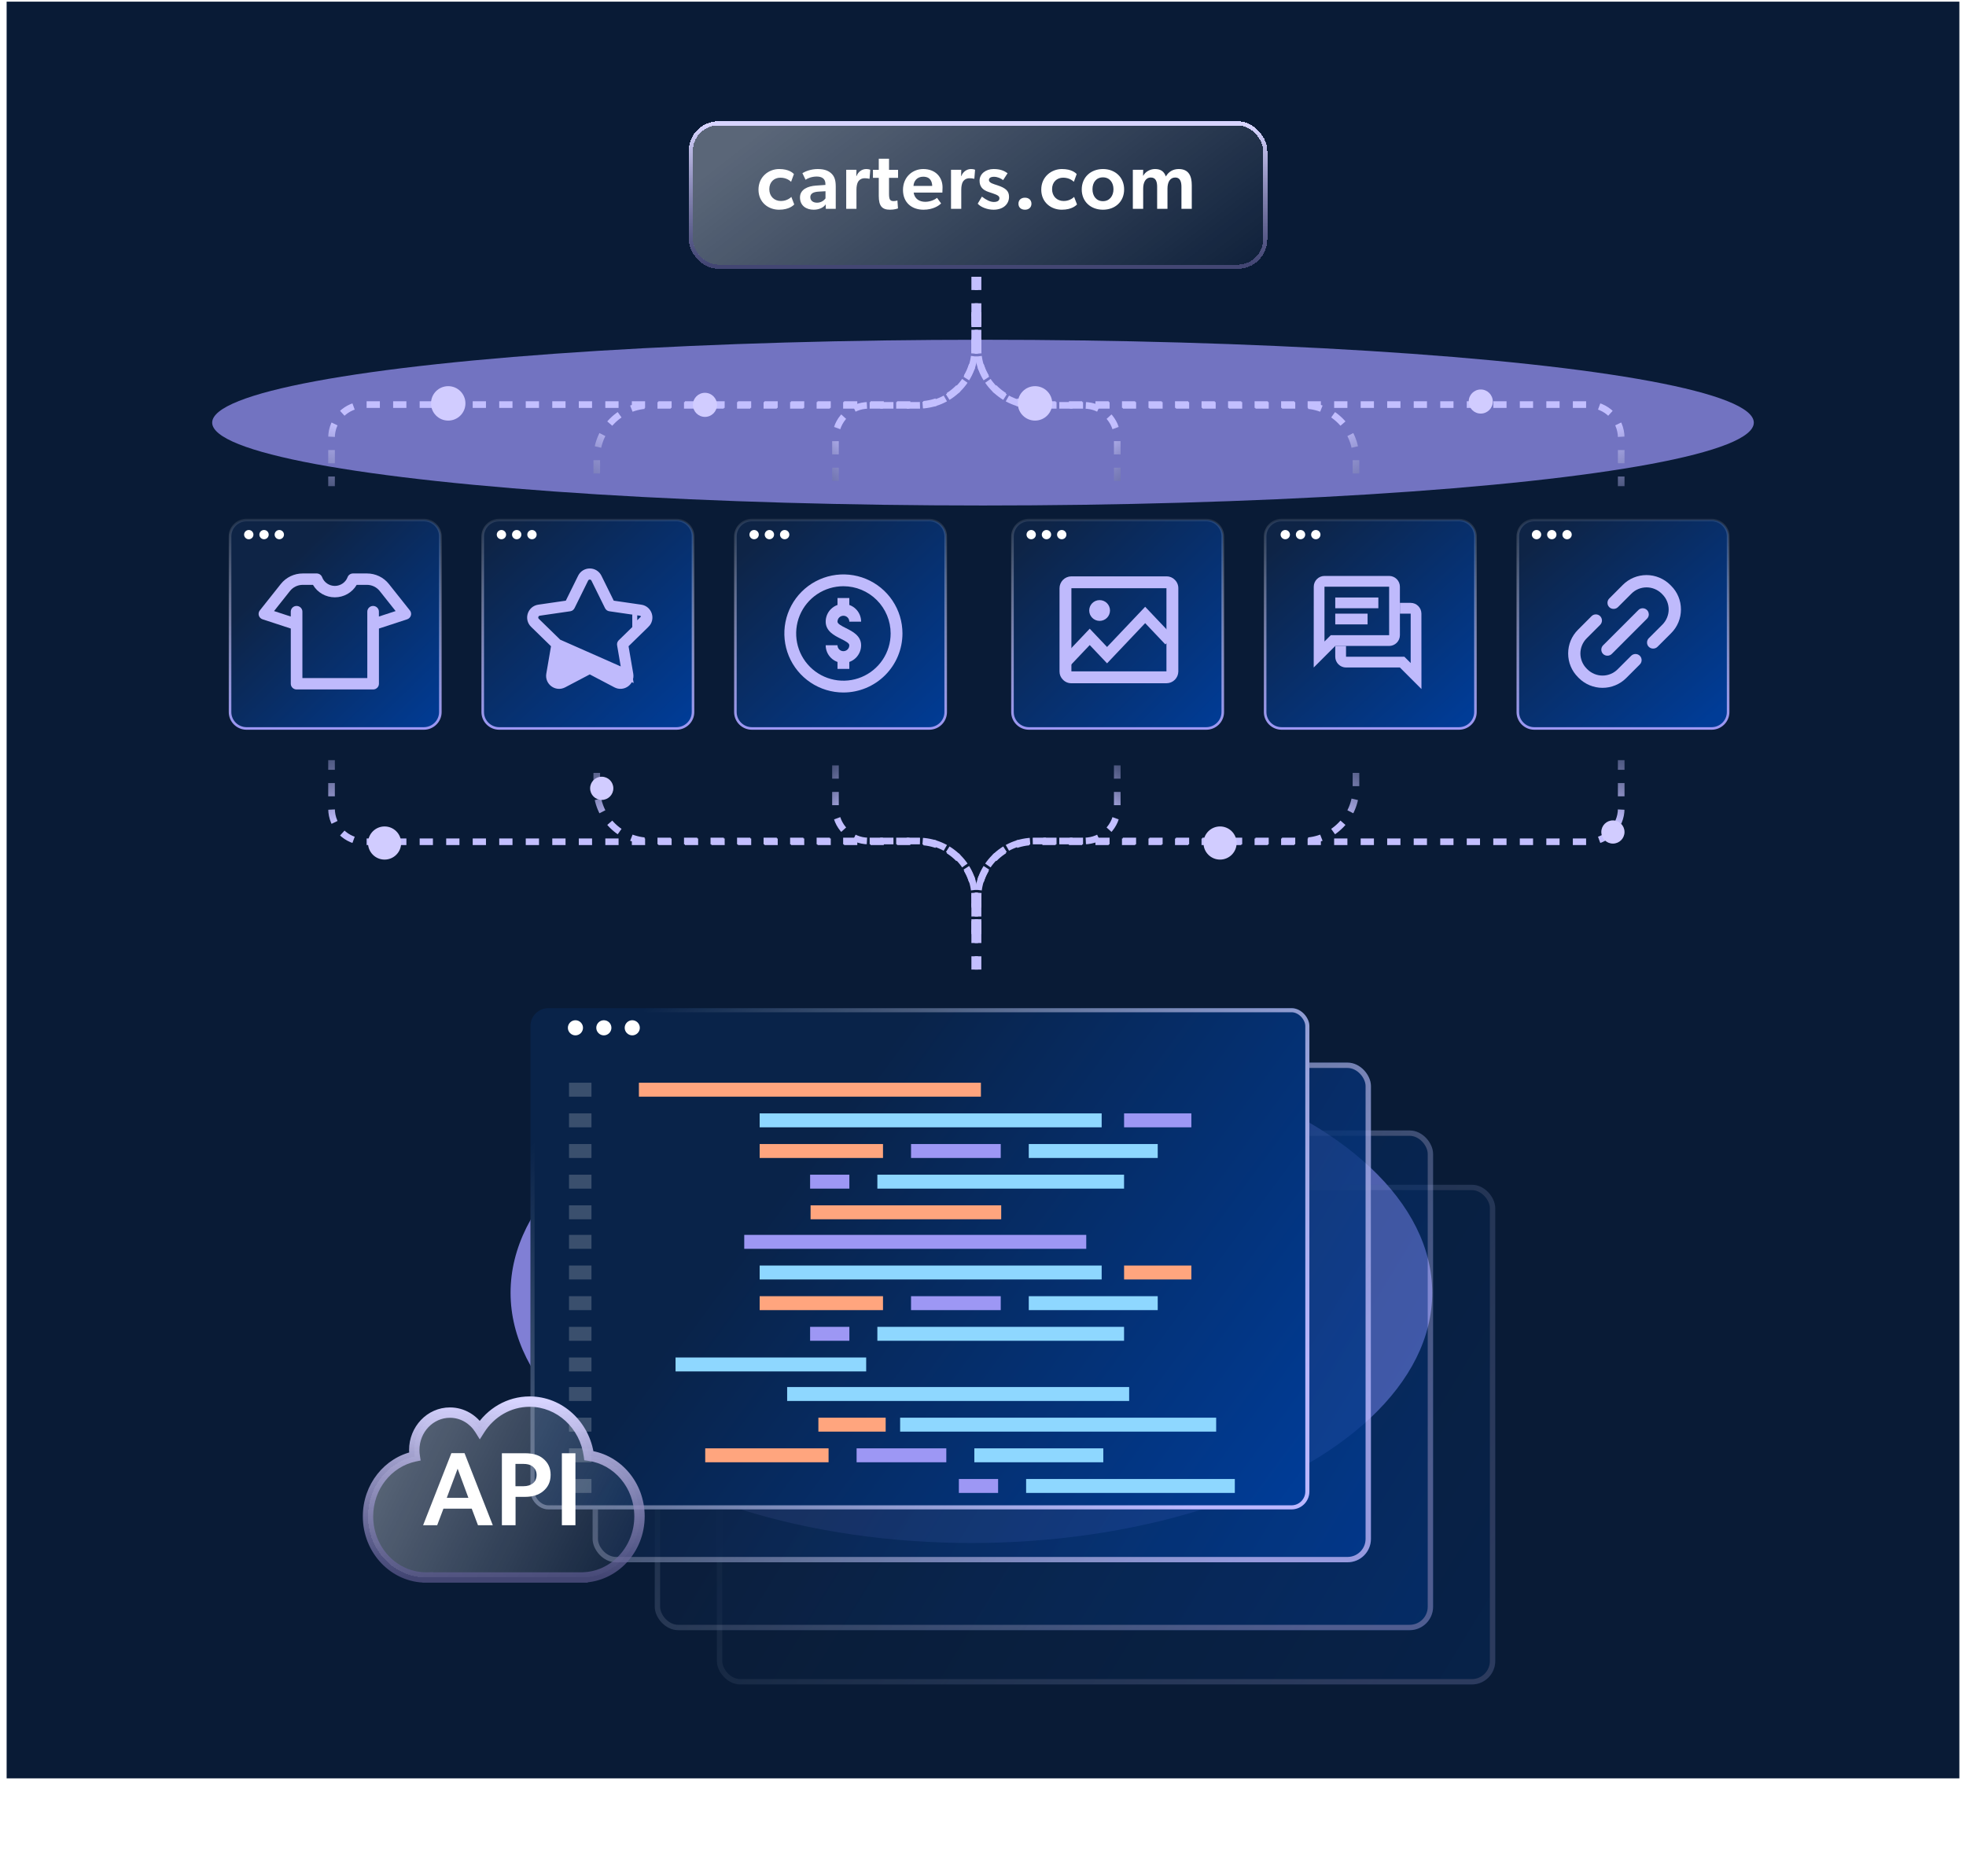 <svg width="593" height="566" viewBox="0 0 593 566" fill="none" xmlns="http://www.w3.org/2000/svg">
<rect x="2" y="0.5" width="589" height="536" fill="#091B36"/>
<g style="mix-blend-mode:screen" opacity="0.7" filter="url(#filter0_f_6231_9536)">
<ellipse cx="296.5" cy="127.5" rx="232.5" ry="25" fill="#9E98FC"/>
</g>
<path d="M74.381 156.889H127.831C130.591 156.889 132.823 159.106 132.823 161.834V214.819C132.823 217.548 130.591 219.765 127.831 219.765H74.381C71.621 219.765 69.389 217.548 69.389 214.819V161.834C69.389 159.106 71.621 156.889 74.381 156.889Z" fill="url(#paint0_linear_6231_9536)" stroke="url(#paint1_linear_6231_9536)" stroke-width="0.778"/>
<path d="M76.444 161.287C76.444 162.053 75.807 162.685 75.035 162.685C74.262 162.685 73.625 162.053 73.625 161.287C73.625 160.522 74.262 159.89 75.035 159.89C75.807 159.89 76.444 160.522 76.444 161.287Z" fill="white"/>
<path d="M81.05 161.287C81.05 162.053 80.412 162.685 79.64 162.685C78.868 162.685 78.231 162.053 78.231 161.287C78.231 160.522 78.868 159.89 79.64 159.89C80.432 159.89 81.05 160.522 81.05 161.287Z" fill="white"/>
<path d="M85.655 161.287C85.655 162.053 85.018 162.685 84.246 162.685C83.473 162.685 82.836 162.053 82.836 161.287C82.836 160.522 83.473 159.89 84.246 159.89C85.018 159.89 85.655 160.522 85.655 161.287Z" fill="white"/>
<g clip-path="url(#clip0_6231_9536)">
<path d="M123.628 184.15L117.304 176.187C115.695 174.159 113.272 173 110.653 173H106.485C105.751 173 105.087 173.454 104.836 174.13C104.248 175.704 102.71 176.76 101 176.76C99.291 176.76 97.748 175.704 97.164 174.13C96.913 173.454 96.249 173 95.515 173H91.343C88.724 173 86.3 174.164 84.692 176.187L78.372 184.15C78.02 184.589 77.91 185.172 78.076 185.704C78.242 186.237 78.659 186.662 79.202 186.839L87.708 189.622V206.278C87.708 207.225 88.492 208 89.463 208H112.543C113.508 208 114.297 207.23 114.297 206.278V189.622L122.804 186.839C123.342 186.662 123.764 186.237 123.93 185.704C124.096 185.172 123.985 184.589 123.633 184.15H123.628ZM112.543 182.803C111.578 182.803 110.788 183.573 110.788 184.525V204.561H91.212V184.525C91.212 183.578 90.428 182.803 89.457 182.803C88.487 182.803 87.703 183.573 87.703 184.525V185.995L82.661 184.348L87.457 178.304C88.397 177.12 89.814 176.439 91.343 176.439H94.399C95.752 178.768 98.26 180.203 100.995 180.203C103.73 180.203 106.239 178.768 107.591 176.439H110.648C112.176 176.439 113.594 177.12 114.534 178.304L119.33 184.348L114.287 185.995V184.525C114.287 183.578 113.503 182.803 112.533 182.803H112.543Z" fill="#BFBAFC"/>
</g>
<path d="M150.592 156.889H204.042C206.802 156.889 209.034 159.106 209.034 161.834V214.819C209.034 217.548 206.802 219.765 204.042 219.765H150.592C147.832 219.765 145.6 217.548 145.6 214.819V161.834C145.6 159.106 147.832 156.889 150.592 156.889Z" fill="url(#paint2_linear_6231_9536)" stroke="url(#paint3_linear_6231_9536)" stroke-width="0.778"/>
<path d="M152.655 161.287C152.655 162.053 152.018 162.685 151.245 162.685C150.473 162.685 149.836 162.053 149.836 161.287C149.836 160.522 150.473 159.89 151.245 159.89C152.018 159.89 152.655 160.522 152.655 161.287Z" fill="white"/>
<path d="M157.261 161.287C157.261 162.053 156.623 162.685 155.851 162.685C155.079 162.685 154.441 162.053 154.441 161.287C154.441 160.522 155.079 159.89 155.851 159.89C156.643 159.89 157.261 160.522 157.261 161.287Z" fill="white"/>
<path d="M161.866 161.287C161.866 162.053 161.229 162.685 160.456 162.685C159.684 162.685 159.047 162.053 159.047 161.287C159.047 160.522 159.684 159.89 160.456 159.89C161.229 159.89 161.866 160.522 161.866 161.287Z" fill="white"/>
<path d="M189.179 203.551L189.179 203.551C189.468 205.237 187.703 206.516 186.191 205.722L186.191 205.722L177.977 201.403C177.977 201.403 177.977 201.403 177.977 201.403C177.925 201.376 177.863 201.376 177.811 201.403C177.811 201.403 177.811 201.403 177.811 201.403L169.597 205.722L169.597 205.722C168.084 206.517 166.32 205.236 166.609 203.551L166.609 203.551L168.178 194.404C168.188 194.347 168.168 194.288 168.127 194.247L189.179 203.551ZM189.179 203.551L187.61 194.404C187.61 194.404 187.61 194.404 187.61 194.404C187.6 194.346 187.619 194.288 187.661 194.247C187.661 194.247 187.661 194.247 187.661 194.247L194.307 187.769C194.307 187.769 194.307 187.769 194.307 187.769C195.531 186.576 194.857 184.503 193.166 184.257L193.166 184.256L183.982 182.922L183.982 182.922C183.924 182.914 183.874 182.877 183.848 182.825L179.741 174.503C179.741 174.503 179.741 174.503 179.741 174.503C178.984 172.969 176.803 172.971 176.047 174.503L176.047 174.503L171.94 182.825C171.94 182.825 171.94 182.825 171.94 182.825C171.914 182.877 171.864 182.913 171.806 182.922C171.806 182.922 171.806 182.922 171.806 182.922L162.622 184.256L162.622 184.257C160.932 184.503 160.256 186.575 161.481 187.769C161.481 187.769 161.481 187.769 161.481 187.769L168.126 194.247L189.179 203.551ZM183.777 181.876L184.126 182.583L184.906 182.697L193.217 183.904C195.196 184.192 195.988 186.627 194.556 188.024C194.556 188.024 194.556 188.024 194.555 188.024L188.542 193.886L187.977 194.436L188.11 195.214L189.53 203.491C189.868 205.46 187.793 206.966 186.026 206.037C186.026 206.037 186.026 206.037 186.026 206.037L178.592 202.129L177.894 201.762L177.196 202.129L169.763 206.037C169.763 206.037 169.763 206.037 169.763 206.037C167.992 206.967 165.92 205.462 166.258 203.491C166.258 203.491 166.258 203.491 166.258 203.491L167.678 195.214L167.811 194.436L167.247 193.886L161.233 188.024C161.233 188.024 161.233 188.024 161.233 188.024C159.8 186.628 160.592 184.192 162.571 183.904L162.571 183.904L170.882 182.697L171.662 182.583L172.011 181.876L175.728 174.345L175.728 174.345C176.613 172.552 179.175 172.551 180.06 174.345L180.06 174.345L183.777 181.876ZM177.05 175.83L177.05 175.83L177.05 175.83ZM192.212 185.622C192.212 185.621 192.213 185.621 192.213 185.621L192.213 185.621L192.212 185.622Z" fill="#BFBAFC" stroke="#BFBAFC" stroke-width="3"/>
<path d="M226.807 156.889H280.257C283.017 156.889 285.249 159.106 285.249 161.834V214.819C285.249 217.548 283.017 219.765 280.257 219.765H226.807C224.046 219.765 221.815 217.548 221.815 214.819V161.834C221.815 159.106 224.046 156.889 226.807 156.889Z" fill="url(#paint4_linear_6231_9536)" stroke="url(#paint5_linear_6231_9536)" stroke-width="0.778"/>
<path d="M254.395 208.917C250.872 208.917 247.428 207.872 244.498 205.915C241.569 203.957 239.286 201.175 237.938 197.921C236.59 194.666 236.237 191.084 236.924 187.629C237.612 184.174 239.308 181 241.799 178.509C244.29 176.018 247.464 174.321 250.919 173.634C254.375 172.946 257.956 173.299 261.211 174.647C264.466 175.996 267.248 178.279 269.205 181.208C271.162 184.137 272.207 187.581 272.207 191.104C272.202 195.827 270.323 200.354 266.984 203.693C263.645 207.033 259.117 208.911 254.395 208.917ZM254.395 176.854C251.576 176.854 248.821 177.69 246.478 179.256C244.134 180.821 242.308 183.047 241.229 185.651C240.151 188.255 239.869 191.12 240.418 193.884C240.968 196.648 242.325 199.187 244.318 201.18C246.311 203.173 248.85 204.53 251.615 205.08C254.379 205.63 257.244 205.348 259.848 204.269C262.452 203.191 264.677 201.364 266.243 199.021C267.809 196.677 268.645 193.922 268.645 191.104C268.64 187.326 267.137 183.704 264.466 181.033C261.794 178.361 258.172 176.858 254.395 176.854Z" fill="#BFBAFC"/>
<path fill-rule="evenodd" clip-rule="evenodd" d="M256.176 180.417H252.613V182.503C251.869 182.767 251.185 183.194 250.616 183.763C249.614 184.765 249.051 186.124 249.051 187.542C249.051 190.422 251.678 191.737 253.596 192.697L253.598 192.698C255.107 193.452 256.176 194.036 256.176 194.667C256.176 195.139 255.988 195.592 255.654 195.926C255.32 196.26 254.867 196.448 254.395 196.448C253.922 196.448 253.469 196.26 253.135 195.926C252.801 195.592 252.613 195.139 252.613 194.667H249.051C249.052 196.083 249.616 197.441 250.618 198.443C251.186 199.012 251.87 199.439 252.613 199.703V201.792H256.176V199.703C256.919 199.439 257.603 199.012 258.171 198.443C259.173 197.441 259.737 196.083 259.738 194.667C259.738 191.786 257.111 190.471 255.193 189.511L255.191 189.51C253.682 188.756 252.613 188.172 252.613 187.542C252.613 187.069 252.801 186.616 253.135 186.282C253.469 185.948 253.922 185.76 254.395 185.76C254.867 185.76 255.32 185.948 255.654 186.282C255.988 186.616 256.176 187.069 256.176 187.542H259.738C259.738 186.124 259.175 184.765 258.173 183.763C257.604 183.194 256.92 182.767 256.176 182.503V180.417Z" fill="#BFBAFC"/>
<path d="M228.874 161.287C228.874 162.053 228.237 162.685 227.464 162.685C226.692 162.685 226.055 162.053 226.055 161.287C226.055 160.522 226.692 159.89 227.464 159.89C228.237 159.89 228.874 160.522 228.874 161.287Z" fill="white"/>
<path d="M233.479 161.287C233.479 162.053 232.842 162.685 232.07 162.685C231.297 162.685 230.66 162.053 230.66 161.287C230.66 160.522 231.297 159.89 232.07 159.89C232.861 159.89 233.479 160.522 233.479 161.287Z" fill="white"/>
<path d="M238.085 161.287C238.085 162.053 237.448 162.685 236.675 162.685C235.903 162.685 235.266 162.053 235.266 161.287C235.266 160.522 235.903 159.89 236.675 159.89C237.448 159.89 238.085 160.522 238.085 161.287Z" fill="white"/>
<path d="M310.381 156.889H363.831C366.591 156.889 368.823 159.106 368.823 161.834V214.819C368.823 217.548 366.591 219.765 363.831 219.765H310.381C307.621 219.765 305.389 217.548 305.389 214.819V161.834C305.389 159.106 307.621 156.889 310.381 156.889Z" fill="url(#paint6_linear_6231_9536)" stroke="url(#paint7_linear_6231_9536)" stroke-width="0.778"/>
<path d="M312.448 161.287C312.448 162.053 311.811 162.685 311.038 162.685C310.266 162.685 309.629 162.053 309.629 161.287C309.629 160.522 310.266 159.89 311.038 159.89C311.811 159.89 312.448 160.522 312.448 161.287Z" fill="white"/>
<path d="M317.054 161.287C317.054 162.053 316.416 162.685 315.644 162.685C314.872 162.685 314.234 162.053 314.234 161.287C314.234 160.522 314.872 159.89 315.644 159.89C316.436 159.89 317.054 160.522 317.054 161.287Z" fill="white"/>
<path d="M321.659 161.287C321.659 162.053 321.022 162.685 320.249 162.685C319.477 162.685 318.84 162.053 318.84 161.287C318.84 160.522 319.477 159.89 320.249 159.89C321.022 159.89 321.659 160.522 321.659 161.287Z" fill="white"/>
<path d="M351.886 173.875C352.349 173.872 352.808 173.964 353.234 174.145C353.661 174.326 354.046 174.592 354.366 174.927C354.706 175.26 354.975 175.659 355.156 176.1C355.336 176.541 355.425 177.014 355.416 177.491V202.594C355.402 203.526 355.026 204.416 354.367 205.075C353.708 205.735 352.818 206.111 351.886 206.125H323.196C322.719 206.135 322.246 206.046 321.805 205.865C321.364 205.684 320.965 205.415 320.632 205.073C320.297 204.754 320.031 204.369 319.85 203.942C319.67 203.516 319.578 203.057 319.582 202.594V177.493C319.578 177.023 319.666 176.556 319.843 176.12C320.019 175.683 320.279 175.286 320.609 174.95C320.939 174.614 321.331 174.347 321.764 174.163C322.198 173.979 322.663 173.882 323.133 173.878H351.89L351.886 173.875ZM351.832 202.542V177.458H323.166V202.542H351.832Z" fill="#BFBAFC"/>
<path d="M321.375 199.854L328.691 192.136L333.917 197.649L345.413 185.521L352.729 193.238" stroke="#BFBAFC" stroke-width="3.395"/>
<circle cx="331.674" cy="184.177" r="3.135" fill="#BFBAFC"/>
<path d="M386.592 156.889H440.042C442.802 156.889 445.034 159.106 445.034 161.834V214.819C445.034 217.548 442.802 219.765 440.042 219.765H386.592C383.832 219.765 381.6 217.548 381.6 214.819V161.834C381.6 159.106 383.832 156.889 386.592 156.889Z" fill="url(#paint8_linear_6231_9536)" stroke="url(#paint9_linear_6231_9536)" stroke-width="0.778"/>
<path d="M419 173.75H399.5C398.641 173.754 397.818 174.099 397.212 174.708C396.606 175.317 396.266 176.141 396.266 177L396.25 201.375L402.75 194.875H419C419.861 194.872 420.686 194.529 421.295 193.92C421.904 193.311 422.247 192.486 422.25 191.625V177C422.247 176.139 421.904 175.314 421.295 174.705C420.686 174.096 419.861 173.753 419 173.75ZM419 191.625H401.401L400.442 192.584L399.5 193.526V177H419V191.625ZM402.75 180.25H415.75V183.5H402.75V180.25ZM402.75 185.125H412.5V188.375H402.75V185.125Z" fill="#BFBAFC"/>
<path d="M428.734 185.125C428.734 184.266 428.394 183.442 427.788 182.833C427.182 182.224 426.359 181.879 425.5 181.875H422.25V185.125H425.5V200.025L424.557 199.083L423.599 198.124H406V194.874H402.75V198.124C402.753 198.985 403.096 199.81 403.705 200.419C404.314 201.028 405.139 201.372 406 201.374H422.25L428.75 207.874L428.734 185.125Z" fill="#BFBAFC"/>
<path d="M389.081 161.288C389.081 162.054 388.444 162.685 387.671 162.685C386.899 162.685 386.262 162.054 386.262 161.288C386.262 160.522 386.899 159.891 387.671 159.891C388.444 159.891 389.081 160.522 389.081 161.288Z" fill="white"/>
<path d="M393.686 161.287C393.686 162.053 393.049 162.685 392.277 162.685C391.504 162.685 390.867 162.053 390.867 161.287C390.867 160.522 391.504 159.89 392.277 159.89C393.068 159.89 393.686 160.522 393.686 161.287Z" fill="white"/>
<path d="M398.292 161.287C398.292 162.053 397.655 162.685 396.882 162.685C396.11 162.685 395.473 162.053 395.473 161.287C395.473 160.522 396.11 159.89 396.882 159.89C397.655 159.89 398.292 160.522 398.292 161.287Z" fill="white"/>
<path d="M462.807 156.889H516.257C519.017 156.889 521.249 159.106 521.249 161.834V214.819C521.249 217.548 519.017 219.765 516.257 219.765H462.807C460.046 219.765 457.815 217.548 457.815 214.819V161.834C457.815 159.106 460.046 156.889 462.807 156.889Z" fill="url(#paint10_linear_6231_9536)" stroke="url(#paint11_linear_6231_9536)" stroke-width="0.778"/>
<g clip-path="url(#clip1_6231_9536)">
<path d="M480.05 185.89L475.97 189.98C474.05 191.89 473 194.43 473 197.14C473 199.85 474.05 202.39 475.97 204.3C476.05 204.38 476.12 204.45 476.19 204.53C478.08 206.43 480.69 207.51 483.36 207.51C486.03 207.51 488.62 206.46 490.53 204.54L494.62 200.45C495.34 199.73 495.34 198.56 494.62 197.84C493.9 197.12 492.73 197.13 492 197.84L487.91 201.93C486.72 203.13 485.06 203.81 483.36 203.81C481.66 203.81 480.01 203.12 478.81 201.93L478.57 201.69C477.37 200.49 476.69 198.83 476.69 197.14C476.69 195.45 477.38 193.79 478.57 192.59L482.66 188.5C483.37 187.78 483.37 186.61 482.66 185.89C481.94 185.17 480.77 185.17 480.04 185.89H480.05Z" fill="#BFBAFC"/>
<path d="M497.32 185.34C497.32 184.85 497.13 184.38 496.78 184.04C496.43 183.69 495.97 183.5 495.48 183.5C494.99 183.5 494.52 183.69 494.18 184.04L483.54 194.68C483.19 195.03 483 195.49 483 195.99C483 196.49 483.19 196.95 483.54 197.29C484.23 197.99 485.45 197.99 486.15 197.29L496.79 186.64C497.14 186.29 497.33 185.83 497.33 185.33L497.32 185.34Z" fill="#BFBAFC"/>
<path d="M504.029 176.7C503.949 176.62 503.879 176.55 503.809 176.47C501.919 174.57 499.309 173.49 496.639 173.49C493.969 173.49 491.379 174.54 489.479 176.46L485.399 180.55C485.049 180.9 484.859 181.36 484.859 181.86C484.859 182.36 485.049 182.82 485.399 183.17C486.089 183.87 487.309 183.87 488.009 183.17L492.099 179.08C493.289 177.88 494.949 177.2 496.649 177.2C498.349 177.2 499.999 177.89 501.199 179.08L501.439 179.32C502.639 180.52 503.319 182.18 503.319 183.87C503.319 185.56 502.629 187.22 501.439 188.42L497.329 192.53C496.979 192.88 496.789 193.34 496.789 193.84C496.789 194.34 496.979 194.8 497.329 195.14C498.029 195.84 499.239 195.84 499.939 195.14L504.049 191.03C505.969 189.12 507.019 186.58 507.019 183.87C507.019 181.16 505.969 178.62 504.049 176.71L504.029 176.7Z" fill="#BFBAFC"/>
</g>
<path d="M464.87 161.287C464.87 162.053 464.233 162.685 463.46 162.685C462.688 162.685 462.051 162.053 462.051 161.287C462.051 160.522 462.688 159.89 463.46 159.89C464.233 159.89 464.87 160.522 464.87 161.287Z" fill="white"/>
<path d="M469.475 161.287C469.475 162.053 468.838 162.685 468.066 162.685C467.293 162.685 466.656 162.053 466.656 161.287C466.656 160.522 467.293 159.89 468.066 159.89C468.857 159.89 469.475 160.522 469.475 161.287Z" fill="white"/>
<path d="M474.081 161.287C474.081 162.053 473.444 162.685 472.671 162.685C471.899 162.685 471.262 162.053 471.262 161.287C471.262 160.522 471.899 159.89 472.671 159.89C473.444 159.89 474.081 160.522 474.081 161.287Z" fill="white"/>
<g style="mix-blend-mode:screen" opacity="0.8" filter="url(#filter1_f_6231_9536)">
<ellipse cx="293" cy="390" rx="139" ry="75.5" fill="#9E98FC"/>
</g>
<path d="M295 281.826L295 270.948C295 261.559 302.611 253.948 312 253.948L479 253.948C484.523 253.948 489 249.471 489 243.948L489 229.326" stroke="url(#paint12_linear_6231_9536)" stroke-width="2" stroke-dasharray="4 4"/>
<path d="M295 281.326L295 270.714C295 261.325 302.611 253.714 312 253.714L393 253.714C401.837 253.714 409 246.55 409 237.714L409 229.326" stroke="url(#paint13_linear_6231_9536)" stroke-width="2" stroke-dasharray="4 4"/>
<path d="M295 292.5L295 270.714C295 261.325 302.611 253.714 312 253.714L327 253.714C332.523 253.714 337 249.237 337 243.714L337 229.326" stroke="url(#paint14_linear_6231_9536)" stroke-width="2" stroke-dasharray="4 4"/>
<path d="M294 94.174L294 105.052C294 114.441 286.389 122.052 277 122.052L110 122.052C104.477 122.052 100 126.529 100 132.052L100 146.674" stroke="url(#paint15_linear_6231_9536)" stroke-width="2" stroke-dasharray="4 4"/>
<path d="M294 94.674L294 105.286C294 114.675 286.389 122.286 277 122.286L196 122.286C187.163 122.286 180 129.45 180 138.286L180 146.674" stroke="url(#paint16_linear_6231_9536)" stroke-width="2" stroke-dasharray="4 4"/>
<path d="M294 83.5L294 105.286C294 114.675 286.389 122.286 277 122.286L262 122.286C256.477 122.286 252 126.763 252 132.286L252 146.674" stroke="url(#paint17_linear_6231_9536)" stroke-width="2" stroke-dasharray="4 4"/>
<path d="M294 281.826L294 270.948C294 261.559 286.389 253.948 277 253.948L110 253.948C104.477 253.948 100 249.471 100 243.948L100 229.326" stroke="url(#paint18_linear_6231_9536)" stroke-width="2" stroke-dasharray="4 4"/>
<path d="M294 281.326L294 270.714C294 261.325 286.389 253.714 277 253.714L196 253.714C187.163 253.714 180 246.55 180 237.714L180 229.326" stroke="url(#paint19_linear_6231_9536)" stroke-width="2" stroke-dasharray="4 4"/>
<path d="M294 292.5L294 270.714C294 261.325 286.389 253.714 277 253.714L262 253.714C256.477 253.714 252 249.237 252 243.714L252 229.326" stroke="url(#paint20_linear_6231_9536)" stroke-width="2" stroke-dasharray="4 4"/>
<path d="M295 94.174L295 105.052C295 114.441 302.611 122.052 312 122.052L479 122.052C484.523 122.052 489 126.529 489 132.052L489 146.674" stroke="url(#paint21_linear_6231_9536)" stroke-width="2" stroke-dasharray="4 4"/>
<path d="M295 94.674L295 105.286C295 114.675 302.611 122.286 312 122.286L393 122.286C401.837 122.286 409 129.45 409 138.286L409 146.674" stroke="url(#paint22_linear_6231_9536)" stroke-width="2" stroke-dasharray="4 4"/>
<path d="M295 83.5L295 105.286C295 114.675 302.611 122.286 312 122.286L327 122.286C332.523 122.286 337 126.763 337 132.286L337 146.674" stroke="url(#paint23_linear_6231_9536)" stroke-width="2" stroke-dasharray="4 4"/>
<g filter="url(#filter2_dd_6231_9536)">
<ellipse cx="5" cy="5" rx="5" ry="5" transform="matrix(1 8.74228e-08 8.74228e-08 -1 363 259.326)" fill="#D1CCFF"/>
</g>
<g filter="url(#filter3_dd_6231_9536)">
<ellipse cx="3.5" cy="3.5" rx="3.5" ry="3.5" transform="matrix(1 8.74228e-08 8.74228e-08 -1 178 241.326)" fill="#D1CCFF"/>
</g>
<g filter="url(#filter4_dd_6231_9536)">
<ellipse cx="5" cy="5" rx="5" ry="5" transform="matrix(1 8.74228e-08 8.74228e-08 -1 111 259.326)" fill="#D1CCFF"/>
</g>
<g filter="url(#filter5_dd_6231_9536)">
<ellipse cx="3.5" cy="3.5" rx="3.5" ry="3.5" transform="matrix(1 8.74228e-08 8.74228e-08 -1 483 254.5)" fill="#D1CCFF"/>
</g>
<g filter="url(#filter6_bd_6231_9536)">
<rect x="209" y="34.5" width="172" height="42" rx="7.636" fill="url(#paint24_linear_6231_9536)" shape-rendering="crispEdges"/>
<rect x="208.375" y="33.875" width="173.251" height="43.251" rx="8.262" stroke="url(#paint25_linear_6231_9536)" stroke-width="1.251" shape-rendering="crispEdges"/>
</g>
<path d="M238.69 59.396L239.567 61.685C239.323 61.904 238.106 63.268 234.965 63.268C231.751 63.268 228.78 61.052 228.78 57.205C228.78 53.333 231.848 50.996 235.014 50.996C237.984 50.996 239.153 52.189 239.469 52.505L238.617 54.843C238.252 54.502 237.205 53.601 235.379 53.601C233.528 53.601 232.043 54.892 232.043 57.059C232.043 59.226 233.528 60.638 235.549 60.638C237.57 60.638 238.69 59.396 238.69 59.396ZM249.041 61.636C248.554 62.489 247.19 63.268 245.437 63.268C243.148 63.268 241.297 62.026 241.297 59.567C241.297 57.107 243.708 56.158 246.143 55.987L248.968 55.792V55.476C248.968 53.966 247.969 53.26 246.338 53.26C244.779 53.26 243.489 53.845 242.978 54.234L242.028 52.237C242.929 51.702 244.585 50.996 246.63 50.996C248.724 50.996 249.917 51.531 250.794 52.359C251.646 53.187 252.084 54.258 252.084 56.255V63H249.089L249.041 61.636ZM246.873 57.813C245.218 57.911 244.414 58.471 244.414 59.469C244.414 60.468 245.169 61.149 246.46 61.149C247.677 61.149 248.578 60.443 248.992 59.859V57.692L246.873 57.813ZM255.241 51.215H258.333L258.284 53.114H258.357C258.82 51.848 259.989 50.996 261.255 50.996C262.058 50.996 262.497 51.215 262.497 51.215L262.278 53.918H262.131C261.791 53.82 261.255 53.772 260.841 53.772C259.916 53.772 259.21 54.161 258.771 54.916C258.479 55.5 258.333 56.304 258.333 57.205V63H255.241V51.215ZM268.154 58.422C268.154 60.224 268.47 60.662 269.566 60.662C270.199 60.662 270.686 60.468 270.686 60.468L270.857 62.878C270.711 62.927 269.785 63.268 268.47 63.268C266.06 63.268 265.061 62.172 265.061 59.104V53.65H263.308V51.239H265.061V47.879H268.154V51.239H270.881V53.65H268.154V58.422ZM275.58 58.106C275.872 59.981 277.309 60.882 279.086 60.882C280.669 60.882 282.081 60.175 282.641 59.688L283.859 61.369C283.201 62.05 281.424 63.268 278.551 63.268C274.996 63.268 272.366 61.101 272.366 57.302C272.366 53.528 275.117 50.996 278.478 50.996C282.106 50.996 284.297 53.382 284.297 56.523C284.297 57.132 284.248 58.106 284.248 58.106H275.58ZM278.453 53.309C276.603 53.309 275.629 54.599 275.531 56.085H281.18C281.132 54.794 280.645 53.309 278.453 53.309ZM286.853 51.215H289.945L289.897 53.114H289.97C290.432 51.848 291.601 50.996 292.867 50.996C293.671 50.996 294.109 51.215 294.109 51.215L293.89 53.918H293.744C293.403 53.82 292.867 53.772 292.453 53.772C291.528 53.772 290.822 54.161 290.384 54.916C290.092 55.5 289.945 56.304 289.945 57.205V63H286.853V51.215ZM302.575 54.332C301.893 53.82 300.895 53.333 299.824 53.333C298.801 53.333 298.29 53.723 298.29 54.283C298.29 54.794 298.679 55.208 299.994 55.622L300.822 55.89C303.427 56.742 304.353 57.667 304.353 59.372C304.353 61.612 302.575 63.268 299.678 63.268C297.876 63.268 295.855 62.537 294.905 61.442L296.171 59.323C297.559 60.395 298.752 60.93 299.751 60.93C300.919 60.93 301.455 60.492 301.455 59.81C301.455 59.202 300.992 58.861 299.483 58.349L298.119 57.887C296.366 57.302 295.465 56.255 295.465 54.526C295.465 52.384 297.413 50.996 299.678 50.996C301.772 50.996 302.94 51.556 303.914 52.262L302.575 54.332ZM309.165 63.268C307.996 63.268 307.193 62.586 307.193 61.466C307.193 60.322 307.996 59.64 309.165 59.64C310.285 59.64 311.113 60.322 311.113 61.466C311.113 62.586 310.285 63.268 309.165 63.268ZM323.981 59.396L324.858 61.685C324.614 61.904 323.397 63.268 320.256 63.268C317.042 63.268 314.071 61.052 314.071 57.205C314.071 53.333 317.139 50.996 320.304 50.996C323.275 50.996 324.444 52.189 324.76 52.505L323.908 54.843C323.543 54.502 322.496 53.601 320.67 53.601C318.819 53.601 317.334 54.892 317.334 57.059C317.334 59.226 318.819 60.638 320.84 60.638C322.861 60.638 323.981 59.396 323.981 59.396ZM332.687 63.268C329.059 63.268 326.283 60.882 326.283 57.156C326.283 53.431 329.059 50.996 332.687 50.996C336.291 50.996 339.067 53.431 339.067 57.156C339.067 60.882 336.291 63.268 332.687 63.268ZM335.853 57.083C335.853 55.062 334.684 53.504 332.687 53.504C330.642 53.504 329.522 55.062 329.522 57.083C329.522 59.104 330.642 60.687 332.687 60.687C334.684 60.687 335.853 59.104 335.853 57.083ZM356.355 56.401C356.355 54.965 356.038 53.552 354.504 53.552C352.946 53.552 352.143 54.892 352.143 56.913V63H349.026V56.377C349.026 54.77 348.612 53.552 347.127 53.552C345.519 53.552 344.813 55.062 344.813 56.913V63H341.697V51.215H344.813L344.789 52.992H344.862C345.398 51.897 346.834 50.996 348.368 50.996C350.073 50.996 351.096 51.678 351.656 53.236C352.483 51.799 353.823 50.996 355.527 50.996C358.62 50.996 359.472 53.187 359.472 55.89V63H356.355V56.401Z" fill="white"/>
<g filter="url(#filter7_dd_6231_9536)">
<ellipse cx="5.194" cy="5.194" rx="5.194" ry="5.194" transform="matrix(1 8.74228e-08 8.74228e-08 -1 307 126.887)" fill="#D1CCFF"/>
</g>
<g filter="url(#filter8_dd_6231_9536)">
<ellipse cx="3.635" cy="3.635" rx="3.635" ry="3.635" transform="matrix(1 8.74228e-08 8.74228e-08 -1 209 125.771)" fill="#D1CCFF"/>
</g>
<g filter="url(#filter9_dd_6231_9536)">
<ellipse cx="5.194" cy="5.194" rx="5.194" ry="5.194" transform="matrix(1 8.74228e-08 8.74228e-08 -1 130 126.887)" fill="#D1CCFF"/>
</g>
<g filter="url(#filter10_dd_6231_9536)">
<ellipse cx="3.635" cy="3.635" rx="3.635" ry="3.635" transform="matrix(1 8.74228e-08 8.74228e-08 -1 443 124.771)" fill="#D1CCFF"/>
</g>
<g opacity="0.2">
<g filter="url(#filter11_bd_6231_9536)">
<rect x="216.238" y="351.349" width="234.763" height="150.742" rx="7.051" fill="url(#paint26_linear_6231_9536)"/>
<rect x="217.045" y="352.155" width="233.149" height="149.129" rx="6.244" stroke="url(#paint27_linear_6231_9536)" stroke-width="1.614"/>
</g>
</g>
<g opacity="0.4">
<g filter="url(#filter12_bd_6231_9536)">
<rect x="197.492" y="334.97" width="234.763" height="150.742" rx="7.051" fill="url(#paint28_linear_6231_9536)"/>
<rect x="198.299" y="335.777" width="233.149" height="149.129" rx="6.244" stroke="url(#paint29_linear_6231_9536)" stroke-width="1.614"/>
</g>
</g>
<g opacity="0.8">
<g filter="url(#filter13_bd_6231_9536)">
<rect x="178.746" y="314.497" width="234.763" height="150.742" rx="7.051" fill="url(#paint30_linear_6231_9536)"/>
<rect x="179.553" y="315.303" width="233.149" height="149.129" rx="6.244" stroke="url(#paint31_linear_6231_9536)" stroke-width="1.614"/>
</g>
</g>
<g filter="url(#filter14_bd_6231_9536)">
<rect x="160" y="299.5" width="234.947" height="151.216" rx="5.393" fill="url(#paint32_linear_6231_9536)"/>
<rect x="160.617" y="300.117" width="233.713" height="149.982" rx="4.776" stroke="url(#paint33_linear_6231_9536)" stroke-width="1.234"/>
</g>
<path d="M175.849 310.071C175.849 311.321 174.818 312.353 173.567 312.353C172.317 312.353 171.285 311.321 171.285 310.071C171.285 308.82 172.317 307.788 173.567 307.788C174.818 307.788 175.849 308.82 175.849 310.071Z" fill="white"/>
<path d="M184.419 310.071C184.419 311.321 183.388 312.353 182.137 312.353C180.887 312.353 179.855 311.321 179.855 310.071C179.855 308.82 180.887 307.788 182.137 307.788C183.419 307.788 184.419 308.82 184.419 310.071Z" fill="white"/>
<path d="M192.99 310.071C192.99 311.321 191.958 312.353 190.708 312.353C189.457 312.353 188.426 311.321 188.426 310.071C188.426 308.82 189.457 307.788 190.708 307.788C191.958 307.788 192.99 308.82 192.99 310.071Z" fill="white"/>
<path d="M295.87 326.642H192.711V330.845H295.87V326.642Z" fill="#FFA57E"/>
<path d="M340.585 418.446H237.426V422.65H340.585V418.446Z" fill="#8ED7FF"/>
<path d="M178.397 326.642H171.633V330.845H178.397V326.642Z" fill="white" fill-opacity="0.2"/>
<path d="M178.397 418.446H171.633V422.65H178.397V418.446Z" fill="white" fill-opacity="0.2"/>
<path d="M332.292 335.891H229.133V340.094H332.292V335.891Z" fill="#8ED7FF"/>
<path d="M366.829 427.694H271.504V431.898H366.829V427.694Z" fill="#8ED7FF"/>
<path d="M359.348 335.891H339.055V340.094H359.348V335.891Z" fill="#9D97F4"/>
<path d="M267.141 427.694H246.848V431.898H267.141V427.694Z" fill="#FFA57E"/>
<path d="M266.338 345.137H229.133V349.34H266.338V345.137Z" fill="#FFA57E"/>
<path d="M249.92 436.942H212.715V441.146H249.92V436.942Z" fill="#FFA57E"/>
<path d="M301.851 345.137H274.793V349.34H301.851V345.137Z" fill="#9D97F4"/>
<path d="M285.433 436.942H258.375V441.146H285.433V436.942Z" fill="#9D97F4"/>
<path d="M349.201 345.137H310.305V349.34H349.201V345.137Z" fill="#8ED7FF"/>
<path d="M332.783 436.942H293.887V441.146H332.783V436.942Z" fill="#8ED7FF"/>
<path d="M339.047 354.385H264.637V358.588H339.047V354.385Z" fill="#8ED7FF"/>
<path d="M372.454 446.189H309.508V450.393H372.454V446.189Z" fill="#8ED7FF"/>
<path d="M256.19 354.385H244.352V358.588H256.19V354.385Z" fill="#9D97F4"/>
<path d="M301.057 446.189H289.219V450.393H301.057V446.189Z" fill="#9D97F4"/>
<path d="M301.991 363.633H244.492V367.836H301.991V363.633Z" fill="#FFA57E"/>
<path d="M178.397 335.891H171.633V340.094H178.397V335.891Z" fill="white" fill-opacity="0.2"/>
<path d="M178.397 427.694H171.633V431.898H178.397V427.694Z" fill="white" fill-opacity="0.2"/>
<path d="M178.397 345.137H171.633V349.34H178.397V345.137Z" fill="white" fill-opacity="0.2"/>
<path d="M178.397 436.942H171.633V441.146H178.397V436.942Z" fill="white" fill-opacity="0.2"/>
<path d="M178.397 354.386H171.633V358.59H178.397V354.386Z" fill="white" fill-opacity="0.2"/>
<path d="M178.397 446.189H171.633V450.393H178.397V446.189Z" fill="white" fill-opacity="0.2"/>
<path d="M178.397 363.632H171.633V367.835H178.397V363.632Z" fill="white" fill-opacity="0.2"/>
<path d="M327.644 372.544H224.484V376.748H327.644V372.544Z" fill="#9D97F4"/>
<path d="M178.397 372.544H171.633V376.748H178.397V372.544Z" fill="white" fill-opacity="0.2"/>
<path d="M332.292 381.792H229.133V385.996H332.292V381.792Z" fill="#8ED7FF"/>
<path d="M359.348 381.792H339.055V385.996H359.348V381.792Z" fill="#FFA57E"/>
<path d="M266.338 391.04H229.133V395.244H266.338V391.04Z" fill="#FFA57E"/>
<path d="M301.851 391.04H274.793V395.244H301.851V391.04Z" fill="#9D97F4"/>
<path d="M349.201 391.04H310.305V395.244H349.201V391.04Z" fill="#8ED7FF"/>
<path d="M339.047 400.287H264.637V404.49H339.047V400.287Z" fill="#8ED7FF"/>
<path d="M256.19 400.287H244.352V404.49H256.19V400.287Z" fill="#9D97F4"/>
<path d="M261.264 409.534H203.766V413.738H261.264V409.534Z" fill="#8ED7FF"/>
<path d="M178.397 381.792H171.633V385.996H178.397V381.792Z" fill="white" fill-opacity="0.2"/>
<path d="M178.397 391.04H171.633V395.244H178.397V391.04Z" fill="white" fill-opacity="0.2"/>
<path d="M178.397 400.288H171.633V404.491H178.397V400.288Z" fill="white" fill-opacity="0.2"/>
<path d="M178.397 409.536H171.633V413.739H178.397V409.536Z" fill="white" fill-opacity="0.2"/>
<g filter="url(#filter15_bd_6231_9536)">
<mask id="path-115-outside-1_6231_9536" maskUnits="userSpaceOnUse" x="109" y="416.674" width="86" height="57" fill="black">
<rect fill="white" x="109" y="416.674" width="86" height="57"/>
<path fill-rule="evenodd" clip-rule="evenodd" d="M192.888 453.277C192.888 443.906 186.237 436.166 177.623 434.983C176.4 425.767 168.868 418.674 159.758 418.674C153.49 418.674 147.968 422.033 144.735 427.131C142.815 424.036 139.491 421.99 135.712 421.99C129.767 421.99 124.948 427.052 124.948 433.297C124.948 433.95 125.001 434.591 125.102 435.214C117.061 436.892 111 444.349 111 453.295C111 463.476 118.851 471.73 128.535 471.73C128.686 471.73 128.835 471.728 128.985 471.724V471.73H158.64C158.683 471.73 158.725 471.73 158.768 471.73C158.811 471.73 158.854 471.73 158.896 471.73H175.746V471.723C185.251 471.488 192.888 463.32 192.888 453.277Z"/>
</mask>
<path fill-rule="evenodd" clip-rule="evenodd" d="M192.888 453.277C192.888 443.906 186.237 436.166 177.623 434.983C176.4 425.767 168.868 418.674 159.758 418.674C153.49 418.674 147.968 422.033 144.735 427.131C142.815 424.036 139.491 421.99 135.712 421.99C129.767 421.99 124.948 427.052 124.948 433.297C124.948 433.95 125.001 434.591 125.102 435.214C117.061 436.892 111 444.349 111 453.295C111 463.476 118.851 471.73 128.535 471.73C128.686 471.73 128.835 471.728 128.985 471.724V471.73H158.64C158.683 471.73 158.725 471.73 158.768 471.73C158.811 471.73 158.854 471.73 158.896 471.73H175.746V471.723C185.251 471.488 192.888 463.32 192.888 453.277Z" fill="url(#paint34_linear_6231_9536)" shape-rendering="crispEdges"/>
<path d="M177.623 434.983L176.072 435.189L176.229 436.37L177.41 436.532L177.623 434.983ZM144.735 427.131L143.407 427.955L144.721 430.074L146.056 427.968L144.735 427.131ZM125.102 435.214L125.421 436.745L126.886 436.439L126.646 434.963L125.102 435.214ZM128.985 471.724H130.549V470.118L128.943 470.161L128.985 471.724ZM128.985 471.73H127.421V473.293H128.985V471.73ZM158.64 471.73L158.65 470.166H158.64V471.73ZM158.896 471.73V470.166L158.886 470.166L158.896 471.73ZM175.746 471.73V473.293H177.31V471.73H175.746ZM175.746 471.723L175.707 470.16L174.182 470.197V471.723H175.746ZM177.41 436.532C185.202 437.602 191.324 444.638 191.324 453.277H194.452C194.452 443.173 187.271 434.729 177.835 433.434L177.41 436.532ZM159.758 420.238C168.015 420.238 174.943 426.68 176.072 435.189L179.173 434.777C177.856 424.854 169.72 417.11 159.758 417.11V420.238ZM146.056 427.968C149.027 423.283 154.07 420.238 159.758 420.238V417.11C152.91 417.11 146.91 420.782 143.415 426.293L146.056 427.968ZM135.712 423.553C138.904 423.553 141.747 425.28 143.407 427.955L146.064 426.306C143.883 422.791 140.077 420.426 135.712 420.426V423.553ZM126.512 433.297C126.512 427.842 130.702 423.553 135.712 423.553V420.426C128.832 420.426 123.384 426.262 123.384 433.297H126.512ZM126.646 434.963C126.558 434.423 126.512 433.866 126.512 433.297H123.384C123.384 434.035 123.444 434.759 123.558 435.465L126.646 434.963ZM112.564 453.295C112.564 445.051 118.143 438.264 125.421 436.745L124.783 433.683C115.98 435.52 109.436 443.647 109.436 453.295H112.564ZM128.535 470.166C119.787 470.166 112.564 462.687 112.564 453.295H109.436C109.436 464.265 117.914 473.294 128.535 473.294V470.166ZM128.943 470.161C128.808 470.164 128.672 470.166 128.535 470.166V473.294C128.699 473.294 128.863 473.292 129.026 473.287L128.943 470.161ZM130.549 471.73V471.724H127.421V471.73H130.549ZM158.64 470.166H128.985V473.293H158.64V470.166ZM158.768 470.166C158.729 470.166 158.69 470.166 158.65 470.166L158.63 473.293C158.676 473.294 158.722 473.294 158.768 473.294V470.166ZM158.886 470.166C158.847 470.166 158.808 470.166 158.768 470.166V473.294C158.814 473.294 158.861 473.294 158.907 473.293L158.886 470.166ZM175.746 470.166H158.896V473.293H175.746V470.166ZM174.182 471.723V471.73H177.31V471.723H174.182ZM191.324 453.277C191.324 462.54 184.297 469.947 175.707 470.16L175.784 473.286C186.205 473.029 194.452 464.099 194.452 453.277H191.324Z" fill="url(#paint35_linear_6231_9536)" mask="url(#path-115-outside-1_6231_9536)"/>
</g>
<path d="M142.286 455.137H133.755L131.866 460.142H127.617L136.147 438.391H140.114L148.644 460.142H144.174L142.286 455.137ZM134.762 451.863H141.278L138.036 443.081L134.762 451.863ZM151.384 438.422H158.372C160.544 438.422 162.433 438.863 163.818 440.028C165.234 441.192 166.084 442.735 166.084 444.938C166.084 447.142 165.234 448.716 163.818 449.88C162.433 451.045 160.544 451.58 158.372 451.58H155.508V460.142H151.384V438.422ZM157.868 448.369C159.128 448.369 159.978 448.054 160.67 447.551C161.363 447.047 161.866 446.166 161.866 444.938C161.866 443.742 161.268 442.861 160.576 442.357C159.883 441.853 159.033 441.633 157.774 441.633H155.476V448.369H157.868ZM169.475 438.422H173.567V460.142H169.475V438.422Z" fill="white"/>
<defs>
<filter id="filter0_f_6231_9536" x="0" y="38.5" width="593" height="178" filterUnits="userSpaceOnUse" color-interpolation-filters="sRGB">
<feFlood flood-opacity="0" result="BackgroundImageFix"/>
<feBlend mode="normal" in="SourceGraphic" in2="BackgroundImageFix" result="shape"/>
<feGaussianBlur stdDeviation="32" result="effect1_foregroundBlur_6231_9536"/>
</filter>
<filter id="filter1_f_6231_9536" x="54" y="214.5" width="478" height="351" filterUnits="userSpaceOnUse" color-interpolation-filters="sRGB">
<feFlood flood-opacity="0" result="BackgroundImageFix"/>
<feBlend mode="normal" in="SourceGraphic" in2="BackgroundImageFix" result="shape"/>
<feGaussianBlur stdDeviation="50" result="effect1_foregroundBlur_6231_9536"/>
</filter>
<filter id="filter2_dd_6231_9536" x="347.479" y="233.805" width="41.042" height="41.042" filterUnits="userSpaceOnUse" color-interpolation-filters="sRGB">
<feFlood flood-opacity="0" result="BackgroundImageFix"/>
<feColorMatrix in="SourceAlpha" type="matrix" values="0 0 0 0 0 0 0 0 0 0 0 0 0 0 0 0 0 0 127 0" result="hardAlpha"/>
<feOffset/>
<feGaussianBlur stdDeviation="3.104"/>
<feColorMatrix type="matrix" values="0 0 0 0 0.855 0 0 0 0 0.847 0 0 0 0 1 0 0 0 1 0"/>
<feBlend mode="normal" in2="BackgroundImageFix" result="effect1_dropShadow_6231_9536"/>
<feColorMatrix in="SourceAlpha" type="matrix" values="0 0 0 0 0 0 0 0 0 0 0 0 0 0 0 0 0 0 127 0" result="hardAlpha"/>
<feOffset/>
<feGaussianBlur stdDeviation="7.76"/>
<feColorMatrix type="matrix" values="0 0 0 0 0.855 0 0 0 0 0.847 0 0 0 0 1 0 0 0 1 0"/>
<feBlend mode="normal" in2="effect1_dropShadow_6231_9536" result="effect2_dropShadow_6231_9536"/>
<feBlend mode="normal" in="SourceGraphic" in2="effect2_dropShadow_6231_9536" result="shape"/>
</filter>
<filter id="filter3_dd_6231_9536" x="162.479" y="218.805" width="38.042" height="38.042" filterUnits="userSpaceOnUse" color-interpolation-filters="sRGB">
<feFlood flood-opacity="0" result="BackgroundImageFix"/>
<feColorMatrix in="SourceAlpha" type="matrix" values="0 0 0 0 0 0 0 0 0 0 0 0 0 0 0 0 0 0 127 0" result="hardAlpha"/>
<feOffset/>
<feGaussianBlur stdDeviation="3.104"/>
<feColorMatrix type="matrix" values="0 0 0 0 0.855 0 0 0 0 0.847 0 0 0 0 1 0 0 0 1 0"/>
<feBlend mode="normal" in2="BackgroundImageFix" result="effect1_dropShadow_6231_9536"/>
<feColorMatrix in="SourceAlpha" type="matrix" values="0 0 0 0 0 0 0 0 0 0 0 0 0 0 0 0 0 0 127 0" result="hardAlpha"/>
<feOffset/>
<feGaussianBlur stdDeviation="7.76"/>
<feColorMatrix type="matrix" values="0 0 0 0 0.855 0 0 0 0 0.847 0 0 0 0 1 0 0 0 1 0"/>
<feBlend mode="normal" in2="effect1_dropShadow_6231_9536" result="effect2_dropShadow_6231_9536"/>
<feBlend mode="normal" in="SourceGraphic" in2="effect2_dropShadow_6231_9536" result="shape"/>
</filter>
<filter id="filter4_dd_6231_9536" x="95.479" y="233.805" width="41.042" height="41.042" filterUnits="userSpaceOnUse" color-interpolation-filters="sRGB">
<feFlood flood-opacity="0" result="BackgroundImageFix"/>
<feColorMatrix in="SourceAlpha" type="matrix" values="0 0 0 0 0 0 0 0 0 0 0 0 0 0 0 0 0 0 127 0" result="hardAlpha"/>
<feOffset/>
<feGaussianBlur stdDeviation="3.104"/>
<feColorMatrix type="matrix" values="0 0 0 0 0.855 0 0 0 0 0.847 0 0 0 0 1 0 0 0 1 0"/>
<feBlend mode="normal" in2="BackgroundImageFix" result="effect1_dropShadow_6231_9536"/>
<feColorMatrix in="SourceAlpha" type="matrix" values="0 0 0 0 0 0 0 0 0 0 0 0 0 0 0 0 0 0 127 0" result="hardAlpha"/>
<feOffset/>
<feGaussianBlur stdDeviation="7.76"/>
<feColorMatrix type="matrix" values="0 0 0 0 0.855 0 0 0 0 0.847 0 0 0 0 1 0 0 0 1 0"/>
<feBlend mode="normal" in2="effect1_dropShadow_6231_9536" result="effect2_dropShadow_6231_9536"/>
<feBlend mode="normal" in="SourceGraphic" in2="effect2_dropShadow_6231_9536" result="shape"/>
</filter>
<filter id="filter5_dd_6231_9536" x="467.479" y="231.979" width="38.042" height="38.042" filterUnits="userSpaceOnUse" color-interpolation-filters="sRGB">
<feFlood flood-opacity="0" result="BackgroundImageFix"/>
<feColorMatrix in="SourceAlpha" type="matrix" values="0 0 0 0 0 0 0 0 0 0 0 0 0 0 0 0 0 0 127 0" result="hardAlpha"/>
<feOffset/>
<feGaussianBlur stdDeviation="3.104"/>
<feColorMatrix type="matrix" values="0 0 0 0 0.855 0 0 0 0 0.847 0 0 0 0 1 0 0 0 1 0"/>
<feBlend mode="normal" in2="BackgroundImageFix" result="effect1_dropShadow_6231_9536"/>
<feColorMatrix in="SourceAlpha" type="matrix" values="0 0 0 0 0 0 0 0 0 0 0 0 0 0 0 0 0 0 127 0" result="hardAlpha"/>
<feOffset/>
<feGaussianBlur stdDeviation="7.76"/>
<feColorMatrix type="matrix" values="0 0 0 0 0.855 0 0 0 0 0.847 0 0 0 0 1 0 0 0 1 0"/>
<feBlend mode="normal" in2="effect1_dropShadow_6231_9536" result="effect2_dropShadow_6231_9536"/>
<feBlend mode="normal" in="SourceGraphic" in2="effect2_dropShadow_6231_9536" result="shape"/>
</filter>
<filter id="filter6_bd_6231_9536" x="204.415" y="29.915" width="181.17" height="54.505" filterUnits="userSpaceOnUse" color-interpolation-filters="sRGB">
<feFlood flood-opacity="0" result="BackgroundImageFix"/>
<feGaussianBlur in="BackgroundImageFix" stdDeviation="1.667"/>
<feComposite in2="SourceAlpha" operator="in" result="effect1_backgroundBlur_6231_9536"/>
<feColorMatrix in="SourceAlpha" type="matrix" values="0 0 0 0 0 0 0 0 0 0 0 0 0 0 0 0 0 0 127 0" result="hardAlpha"/>
<feOffset dy="3.335"/>
<feGaussianBlur stdDeviation="1.667"/>
<feComposite in2="hardAlpha" operator="out"/>
<feColorMatrix type="matrix" values="0 0 0 0 0 0 0 0 0 0 0 0 0 0 0 0 0 0 0.25 0"/>
<feBlend mode="normal" in2="effect1_backgroundBlur_6231_9536" result="effect2_dropShadow_6231_9536"/>
<feBlend mode="normal" in="SourceGraphic" in2="effect2_dropShadow_6231_9536" result="shape"/>
</filter>
<filter id="filter7_dd_6231_9536" x="290.878" y="100.378" width="42.63" height="42.631" filterUnits="userSpaceOnUse" color-interpolation-filters="sRGB">
<feFlood flood-opacity="0" result="BackgroundImageFix"/>
<feColorMatrix in="SourceAlpha" type="matrix" values="0 0 0 0 0 0 0 0 0 0 0 0 0 0 0 0 0 0 127 0" result="hardAlpha"/>
<feOffset/>
<feGaussianBlur stdDeviation="3.224"/>
<feColorMatrix type="matrix" values="0 0 0 0 0.855 0 0 0 0 0.847 0 0 0 0 1 0 0 0 1 0"/>
<feBlend mode="normal" in2="BackgroundImageFix" result="effect1_dropShadow_6231_9536"/>
<feColorMatrix in="SourceAlpha" type="matrix" values="0 0 0 0 0 0 0 0 0 0 0 0 0 0 0 0 0 0 127 0" result="hardAlpha"/>
<feOffset/>
<feGaussianBlur stdDeviation="8.061"/>
<feColorMatrix type="matrix" values="0 0 0 0 0.855 0 0 0 0 0.847 0 0 0 0 1 0 0 0 1 0"/>
<feBlend mode="normal" in2="effect1_dropShadow_6231_9536" result="effect2_dropShadow_6231_9536"/>
<feBlend mode="normal" in="SourceGraphic" in2="effect2_dropShadow_6231_9536" result="shape"/>
</filter>
<filter id="filter8_dd_6231_9536" x="192.878" y="102.378" width="39.513" height="39.514" filterUnits="userSpaceOnUse" color-interpolation-filters="sRGB">
<feFlood flood-opacity="0" result="BackgroundImageFix"/>
<feColorMatrix in="SourceAlpha" type="matrix" values="0 0 0 0 0 0 0 0 0 0 0 0 0 0 0 0 0 0 127 0" result="hardAlpha"/>
<feOffset/>
<feGaussianBlur stdDeviation="3.224"/>
<feColorMatrix type="matrix" values="0 0 0 0 0.855 0 0 0 0 0.847 0 0 0 0 1 0 0 0 1 0"/>
<feBlend mode="normal" in2="BackgroundImageFix" result="effect1_dropShadow_6231_9536"/>
<feColorMatrix in="SourceAlpha" type="matrix" values="0 0 0 0 0 0 0 0 0 0 0 0 0 0 0 0 0 0 127 0" result="hardAlpha"/>
<feOffset/>
<feGaussianBlur stdDeviation="8.061"/>
<feColorMatrix type="matrix" values="0 0 0 0 0.855 0 0 0 0 0.847 0 0 0 0 1 0 0 0 1 0"/>
<feBlend mode="normal" in2="effect1_dropShadow_6231_9536" result="effect2_dropShadow_6231_9536"/>
<feBlend mode="normal" in="SourceGraphic" in2="effect2_dropShadow_6231_9536" result="shape"/>
</filter>
<filter id="filter9_dd_6231_9536" x="113.878" y="100.378" width="42.63" height="42.631" filterUnits="userSpaceOnUse" color-interpolation-filters="sRGB">
<feFlood flood-opacity="0" result="BackgroundImageFix"/>
<feColorMatrix in="SourceAlpha" type="matrix" values="0 0 0 0 0 0 0 0 0 0 0 0 0 0 0 0 0 0 127 0" result="hardAlpha"/>
<feOffset/>
<feGaussianBlur stdDeviation="3.224"/>
<feColorMatrix type="matrix" values="0 0 0 0 0.855 0 0 0 0 0.847 0 0 0 0 1 0 0 0 1 0"/>
<feBlend mode="normal" in2="BackgroundImageFix" result="effect1_dropShadow_6231_9536"/>
<feColorMatrix in="SourceAlpha" type="matrix" values="0 0 0 0 0 0 0 0 0 0 0 0 0 0 0 0 0 0 127 0" result="hardAlpha"/>
<feOffset/>
<feGaussianBlur stdDeviation="8.061"/>
<feColorMatrix type="matrix" values="0 0 0 0 0.855 0 0 0 0 0.847 0 0 0 0 1 0 0 0 1 0"/>
<feBlend mode="normal" in2="effect1_dropShadow_6231_9536" result="effect2_dropShadow_6231_9536"/>
<feBlend mode="normal" in="SourceGraphic" in2="effect2_dropShadow_6231_9536" result="shape"/>
</filter>
<filter id="filter10_dd_6231_9536" x="426.878" y="101.378" width="39.513" height="39.514" filterUnits="userSpaceOnUse" color-interpolation-filters="sRGB">
<feFlood flood-opacity="0" result="BackgroundImageFix"/>
<feColorMatrix in="SourceAlpha" type="matrix" values="0 0 0 0 0 0 0 0 0 0 0 0 0 0 0 0 0 0 127 0" result="hardAlpha"/>
<feOffset/>
<feGaussianBlur stdDeviation="3.224"/>
<feColorMatrix type="matrix" values="0 0 0 0 0.855 0 0 0 0 0.847 0 0 0 0 1 0 0 0 1 0"/>
<feBlend mode="normal" in2="BackgroundImageFix" result="effect1_dropShadow_6231_9536"/>
<feColorMatrix in="SourceAlpha" type="matrix" values="0 0 0 0 0 0 0 0 0 0 0 0 0 0 0 0 0 0 127 0" result="hardAlpha"/>
<feOffset/>
<feGaussianBlur stdDeviation="8.061"/>
<feColorMatrix type="matrix" values="0 0 0 0 0.855 0 0 0 0 0.847 0 0 0 0 1 0 0 0 1 0"/>
<feBlend mode="normal" in2="effect1_dropShadow_6231_9536" result="effect2_dropShadow_6231_9536"/>
<feBlend mode="normal" in="SourceGraphic" in2="effect2_dropShadow_6231_9536" result="shape"/>
</filter>
<filter id="filter11_bd_6231_9536" x="173.932" y="309.042" width="319.375" height="235.355" filterUnits="userSpaceOnUse" color-interpolation-filters="sRGB">
<feFlood flood-opacity="0" result="BackgroundImageFix"/>
<feGaussianBlur in="BackgroundImageFix" stdDeviation="21.153"/>
<feComposite in2="SourceAlpha" operator="in" result="effect1_backgroundBlur_6231_9536"/>
<feColorMatrix in="SourceAlpha" type="matrix" values="0 0 0 0 0 0 0 0 0 0 0 0 0 0 0 0 0 0 127 0" result="hardAlpha"/>
<feMorphology radius="1.519" operator="erode" in="SourceAlpha" result="effect2_dropShadow_6231_9536"/>
<feOffset dy="6.076"/>
<feGaussianBlur stdDeviation="15.054"/>
<feComposite in2="hardAlpha" operator="out"/>
<feColorMatrix type="matrix" values="0 0 0 0 0 0 0 0 0 0 0 0 0 0 0 0 0 0 0.2 0"/>
<feBlend mode="normal" in2="effect1_backgroundBlur_6231_9536" result="effect2_dropShadow_6231_9536"/>
<feBlend mode="normal" in="SourceGraphic" in2="effect2_dropShadow_6231_9536" result="shape"/>
</filter>
<filter id="filter12_bd_6231_9536" x="155.186" y="292.664" width="319.375" height="235.355" filterUnits="userSpaceOnUse" color-interpolation-filters="sRGB">
<feFlood flood-opacity="0" result="BackgroundImageFix"/>
<feGaussianBlur in="BackgroundImageFix" stdDeviation="21.153"/>
<feComposite in2="SourceAlpha" operator="in" result="effect1_backgroundBlur_6231_9536"/>
<feColorMatrix in="SourceAlpha" type="matrix" values="0 0 0 0 0 0 0 0 0 0 0 0 0 0 0 0 0 0 127 0" result="hardAlpha"/>
<feMorphology radius="1.519" operator="erode" in="SourceAlpha" result="effect2_dropShadow_6231_9536"/>
<feOffset dy="6.076"/>
<feGaussianBlur stdDeviation="15.054"/>
<feComposite in2="hardAlpha" operator="out"/>
<feColorMatrix type="matrix" values="0 0 0 0 0 0 0 0 0 0 0 0 0 0 0 0 0 0 0.2 0"/>
<feBlend mode="normal" in2="effect1_backgroundBlur_6231_9536" result="effect2_dropShadow_6231_9536"/>
<feBlend mode="normal" in="SourceGraphic" in2="effect2_dropShadow_6231_9536" result="shape"/>
</filter>
<filter id="filter13_bd_6231_9536" x="136.44" y="272.19" width="319.375" height="235.355" filterUnits="userSpaceOnUse" color-interpolation-filters="sRGB">
<feFlood flood-opacity="0" result="BackgroundImageFix"/>
<feGaussianBlur in="BackgroundImageFix" stdDeviation="21.153"/>
<feComposite in2="SourceAlpha" operator="in" result="effect1_backgroundBlur_6231_9536"/>
<feColorMatrix in="SourceAlpha" type="matrix" values="0 0 0 0 0 0 0 0 0 0 0 0 0 0 0 0 0 0 127 0" result="hardAlpha"/>
<feMorphology radius="1.519" operator="erode" in="SourceAlpha" result="effect2_dropShadow_6231_9536"/>
<feOffset dy="6.076"/>
<feGaussianBlur stdDeviation="15.054"/>
<feComposite in2="hardAlpha" operator="out"/>
<feColorMatrix type="matrix" values="0 0 0 0 0 0 0 0 0 0 0 0 0 0 0 0 0 0 0.2 0"/>
<feBlend mode="normal" in2="effect1_backgroundBlur_6231_9536" result="effect2_dropShadow_6231_9536"/>
<feBlend mode="normal" in="SourceGraphic" in2="effect2_dropShadow_6231_9536" result="shape"/>
</filter>
<filter id="filter14_bd_6231_9536" x="127.643" y="267.143" width="299.66" height="215.931" filterUnits="userSpaceOnUse" color-interpolation-filters="sRGB">
<feFlood flood-opacity="0" result="BackgroundImageFix"/>
<feGaussianBlur in="BackgroundImageFix" stdDeviation="16.179"/>
<feComposite in2="SourceAlpha" operator="in" result="effect1_backgroundBlur_6231_9536"/>
<feColorMatrix in="SourceAlpha" type="matrix" values="0 0 0 0 0 0 0 0 0 0 0 0 0 0 0 0 0 0 127 0" result="hardAlpha"/>
<feMorphology radius="1.162" operator="erode" in="SourceAlpha" result="effect2_dropShadow_6231_9536"/>
<feOffset dy="4.647"/>
<feGaussianBlur stdDeviation="11.514"/>
<feComposite in2="hardAlpha" operator="out"/>
<feColorMatrix type="matrix" values="0 0 0 0 0 0 0 0 0 0 0 0 0 0 0 0 0 0 0.2 0"/>
<feBlend mode="normal" in2="effect1_backgroundBlur_6231_9536" result="effect2_dropShadow_6231_9536"/>
<feBlend mode="normal" in="SourceGraphic" in2="effect2_dropShadow_6231_9536" result="shape"/>
</filter>
<filter id="filter15_bd_6231_9536" x="105.267" y="412.94" width="93.356" height="68.695" filterUnits="userSpaceOnUse" color-interpolation-filters="sRGB">
<feFlood flood-opacity="0" result="BackgroundImageFix"/>
<feGaussianBlur in="BackgroundImageFix" stdDeviation="2.085"/>
<feComposite in2="SourceAlpha" operator="in" result="effect1_backgroundBlur_6231_9536"/>
<feColorMatrix in="SourceAlpha" type="matrix" values="0 0 0 0 0 0 0 0 0 0 0 0 0 0 0 0 0 0 127 0" result="hardAlpha"/>
<feOffset dy="4.17"/>
<feGaussianBlur stdDeviation="2.085"/>
<feComposite in2="hardAlpha" operator="out"/>
<feColorMatrix type="matrix" values="0 0 0 0 0 0 0 0 0 0 0 0 0 0 0 0 0 0 0.25 0"/>
<feBlend mode="normal" in2="effect1_backgroundBlur_6231_9536" result="effect2_dropShadow_6231_9536"/>
<feBlend mode="normal" in="SourceGraphic" in2="effect2_dropShadow_6231_9536" result="shape"/>
</filter>
<linearGradient id="paint0_linear_6231_9536" x1="75.769" y1="161.335" x2="132.82" y2="220.32" gradientUnits="userSpaceOnUse">
<stop offset="0.173" stop-color="#0E2446"/>
<stop offset="1" stop-color="#003C97"/>
</linearGradient>
<linearGradient id="paint1_linear_6231_9536" x1="101.106" y1="156.5" x2="101.106" y2="220.154" gradientUnits="userSpaceOnUse">
<stop stop-color="white" stop-opacity="0.09"/>
<stop offset="1" stop-color="#9D97F4"/>
</linearGradient>
<linearGradient id="paint2_linear_6231_9536" x1="150.137" y1="161.335" x2="205.255" y2="220.32" gradientUnits="userSpaceOnUse">
<stop stop-color="#0E2446"/>
<stop offset="1" stop-color="#003C97"/>
</linearGradient>
<linearGradient id="paint3_linear_6231_9536" x1="177.317" y1="156.5" x2="177.317" y2="220.154" gradientUnits="userSpaceOnUse">
<stop stop-color="white" stop-opacity="0.09"/>
<stop offset="1" stop-color="#9D97F4"/>
</linearGradient>
<linearGradient id="paint4_linear_6231_9536" x1="229.345" y1="161.335" x2="285.43" y2="220.32" gradientUnits="userSpaceOnUse">
<stop stop-color="#0E2446"/>
<stop offset="1" stop-color="#003C97"/>
</linearGradient>
<linearGradient id="paint5_linear_6231_9536" x1="253.532" y1="156.5" x2="253.532" y2="220.154" gradientUnits="userSpaceOnUse">
<stop stop-color="white" stop-opacity="0.09"/>
<stop offset="1" stop-color="#9D97F4"/>
</linearGradient>
<linearGradient id="paint6_linear_6231_9536" x1="310.802" y1="161.256" x2="368.82" y2="219.758" gradientUnits="userSpaceOnUse">
<stop stop-color="#0E2446"/>
<stop offset="1" stop-color="#003C97"/>
</linearGradient>
<linearGradient id="paint7_linear_6231_9536" x1="337.106" y1="156.5" x2="337.106" y2="220.154" gradientUnits="userSpaceOnUse">
<stop stop-color="white" stop-opacity="0.09"/>
<stop offset="1" stop-color="#9D97F4"/>
</linearGradient>
<linearGradient id="paint8_linear_6231_9536" x1="387.104" y1="162.707" x2="438.838" y2="219.758" gradientUnits="userSpaceOnUse">
<stop stop-color="#0E2446"/>
<stop offset="1" stop-color="#003C97"/>
</linearGradient>
<linearGradient id="paint9_linear_6231_9536" x1="413.317" y1="156.5" x2="413.317" y2="220.154" gradientUnits="userSpaceOnUse">
<stop stop-color="white" stop-opacity="0.09"/>
<stop offset="1" stop-color="#9D97F4"/>
</linearGradient>
<linearGradient id="paint10_linear_6231_9536" x1="463.895" y1="162.707" x2="512.727" y2="219.758" gradientUnits="userSpaceOnUse">
<stop stop-color="#0E2446"/>
<stop offset="1" stop-color="#003C97"/>
</linearGradient>
<linearGradient id="paint11_linear_6231_9536" x1="489.532" y1="156.5" x2="489.532" y2="220.154" gradientUnits="userSpaceOnUse">
<stop stop-color="white" stop-opacity="0.09"/>
<stop offset="1" stop-color="#9D97F4"/>
</linearGradient>
<linearGradient id="paint12_linear_6231_9536" x1="279.584" y1="309.053" x2="323.416" y2="151.836" gradientUnits="userSpaceOnUse">
<stop stop-color="#C3BFFF"/>
<stop offset="0.7" stop-color="#C3BFFF"/>
<stop offset="1" stop-color="#091B36" stop-opacity="0"/>
</linearGradient>
<linearGradient id="paint13_linear_6231_9536" x1="285.941" y1="308.293" x2="351.719" y2="172.023" gradientUnits="userSpaceOnUse">
<stop stop-color="#C3BFFF"/>
<stop offset="0.7" stop-color="#C3BFFF"/>
<stop offset="1" stop-color="#091B36" stop-opacity="0"/>
</linearGradient>
<linearGradient id="paint14_linear_6231_9536" x1="291.663" y1="308.293" x2="361.004" y2="226.301" gradientUnits="userSpaceOnUse">
<stop stop-color="#C3BFFF"/>
<stop offset="0.7" stop-color="#C3BFFF"/>
<stop offset="1" stop-color="#091B36" stop-opacity="0"/>
</linearGradient>
<linearGradient id="paint15_linear_6231_9536" x1="309.416" y1="66.947" x2="265.584" y2="224.164" gradientUnits="userSpaceOnUse">
<stop stop-color="#C3BFFF"/>
<stop offset="0.7" stop-color="#C3BFFF"/>
<stop offset="1" stop-color="#091B36" stop-opacity="0"/>
</linearGradient>
<linearGradient id="paint16_linear_6231_9536" x1="303.059" y1="67.707" x2="237.281" y2="203.977" gradientUnits="userSpaceOnUse">
<stop stop-color="#C3BFFF"/>
<stop offset="0.7" stop-color="#C3BFFF"/>
<stop offset="1" stop-color="#091B36" stop-opacity="0"/>
</linearGradient>
<linearGradient id="paint17_linear_6231_9536" x1="297.337" y1="67.707" x2="227.996" y2="149.699" gradientUnits="userSpaceOnUse">
<stop stop-color="#C3BFFF"/>
<stop offset="0.7" stop-color="#C3BFFF"/>
<stop offset="1" stop-color="#091B36" stop-opacity="0"/>
</linearGradient>
<linearGradient id="paint18_linear_6231_9536" x1="309.416" y1="309.053" x2="265.584" y2="151.836" gradientUnits="userSpaceOnUse">
<stop stop-color="#C3BFFF"/>
<stop offset="0.7" stop-color="#C3BFFF"/>
<stop offset="1" stop-color="#091B36" stop-opacity="0"/>
</linearGradient>
<linearGradient id="paint19_linear_6231_9536" x1="303.059" y1="308.293" x2="237.281" y2="172.023" gradientUnits="userSpaceOnUse">
<stop stop-color="#C3BFFF"/>
<stop offset="0.7" stop-color="#C3BFFF"/>
<stop offset="1" stop-color="#091B36" stop-opacity="0"/>
</linearGradient>
<linearGradient id="paint20_linear_6231_9536" x1="297.337" y1="308.293" x2="227.996" y2="226.301" gradientUnits="userSpaceOnUse">
<stop stop-color="#C3BFFF"/>
<stop offset="0.7" stop-color="#C3BFFF"/>
<stop offset="1" stop-color="#091B36" stop-opacity="0"/>
</linearGradient>
<linearGradient id="paint21_linear_6231_9536" x1="279.584" y1="66.947" x2="323.416" y2="224.165" gradientUnits="userSpaceOnUse">
<stop stop-color="#C3BFFF"/>
<stop offset="0.7" stop-color="#C3BFFF"/>
<stop offset="1" stop-color="#091B36" stop-opacity="0"/>
</linearGradient>
<linearGradient id="paint22_linear_6231_9536" x1="285.941" y1="67.707" x2="351.719" y2="203.977" gradientUnits="userSpaceOnUse">
<stop stop-color="#C3BFFF"/>
<stop offset="0.7" stop-color="#C3BFFF"/>
<stop offset="1" stop-color="#091B36" stop-opacity="0"/>
</linearGradient>
<linearGradient id="paint23_linear_6231_9536" x1="291.663" y1="67.707" x2="361.004" y2="149.699" gradientUnits="userSpaceOnUse">
<stop stop-color="#C3BFFF"/>
<stop offset="0.7" stop-color="#C3BFFF"/>
<stop offset="1" stop-color="#091B36" stop-opacity="0"/>
</linearGradient>
<linearGradient id="paint24_linear_6231_9536" x1="396.228" y1="76.591" x2="314.128" y2="-29.64" gradientUnits="userSpaceOnUse">
<stop stop-color="white" stop-opacity="0"/>
<stop offset="1" stop-color="white" stop-opacity="0.33"/>
</linearGradient>
<linearGradient id="paint25_linear_6231_9536" x1="295" y1="34.501" x2="295" y2="76.501" gradientUnits="userSpaceOnUse">
<stop stop-color="#D7D4FF"/>
<stop offset="1" stop-color="#5B588E" stop-opacity="0.7"/>
</linearGradient>
<linearGradient id="paint26_linear_6231_9536" x1="216.238" y1="357.726" x2="456.886" y2="504.626" gradientUnits="userSpaceOnUse">
<stop offset="0.27" stop-color="#0E2446"/>
<stop offset="1" stop-color="#003C97"/>
</linearGradient>
<linearGradient id="paint27_linear_6231_9536" x1="248.151" y1="354.363" x2="419.972" y2="497.507" gradientUnits="userSpaceOnUse">
<stop stop-color="white" stop-opacity="0"/>
<stop offset="1" stop-color="#BBB7FF"/>
</linearGradient>
<linearGradient id="paint28_linear_6231_9536" x1="197.492" y1="341.348" x2="438.14" y2="488.248" gradientUnits="userSpaceOnUse">
<stop offset="0.27" stop-color="#0E2446"/>
<stop offset="1" stop-color="#003C97"/>
</linearGradient>
<linearGradient id="paint29_linear_6231_9536" x1="229.405" y1="337.985" x2="401.226" y2="481.128" gradientUnits="userSpaceOnUse">
<stop stop-color="white" stop-opacity="0"/>
<stop offset="1" stop-color="#BBB7FF"/>
</linearGradient>
<linearGradient id="paint30_linear_6231_9536" x1="178.746" y1="320.874" x2="419.393" y2="467.774" gradientUnits="userSpaceOnUse">
<stop offset="0.27" stop-color="#0E2446"/>
<stop offset="1" stop-color="#003C97"/>
</linearGradient>
<linearGradient id="paint31_linear_6231_9536" x1="210.659" y1="317.511" x2="382.48" y2="460.655" gradientUnits="userSpaceOnUse">
<stop stop-color="white" stop-opacity="0"/>
<stop offset="1" stop-color="#BBB7FF"/>
</linearGradient>
<linearGradient id="paint32_linear_6231_9536" x1="194" y1="293" x2="395.174" y2="441.456" gradientUnits="userSpaceOnUse">
<stop offset="0.28" stop-color="#092349"/>
<stop offset="1" stop-color="#003C97"/>
</linearGradient>
<linearGradient id="paint33_linear_6231_9536" x1="191.938" y1="302.524" x2="364.225" y2="445.719" gradientUnits="userSpaceOnUse">
<stop stop-color="white" stop-opacity="0"/>
<stop offset="1" stop-color="#BBB7FF"/>
</linearGradient>
<linearGradient id="paint34_linear_6231_9536" x1="200.138" y1="471.844" x2="115.691" y2="430.663" gradientUnits="userSpaceOnUse">
<stop stop-color="white" stop-opacity="0"/>
<stop offset="1" stop-color="white" stop-opacity="0.33"/>
</linearGradient>
<linearGradient id="paint35_linear_6231_9536" x1="151.944" y1="418.674" x2="151.944" y2="471.73" gradientUnits="userSpaceOnUse">
<stop stop-color="#D7D4FF"/>
<stop offset="1" stop-color="#5B588E" stop-opacity="0.7"/>
</linearGradient>
<clipPath id="clip0_6231_9536">
<rect width="46" height="35" fill="white" transform="translate(78 173)"/>
</clipPath>
<clipPath id="clip1_6231_9536">
<rect width="34" height="34" fill="white" transform="translate(473 173.5)"/>
</clipPath>
</defs>
</svg>
